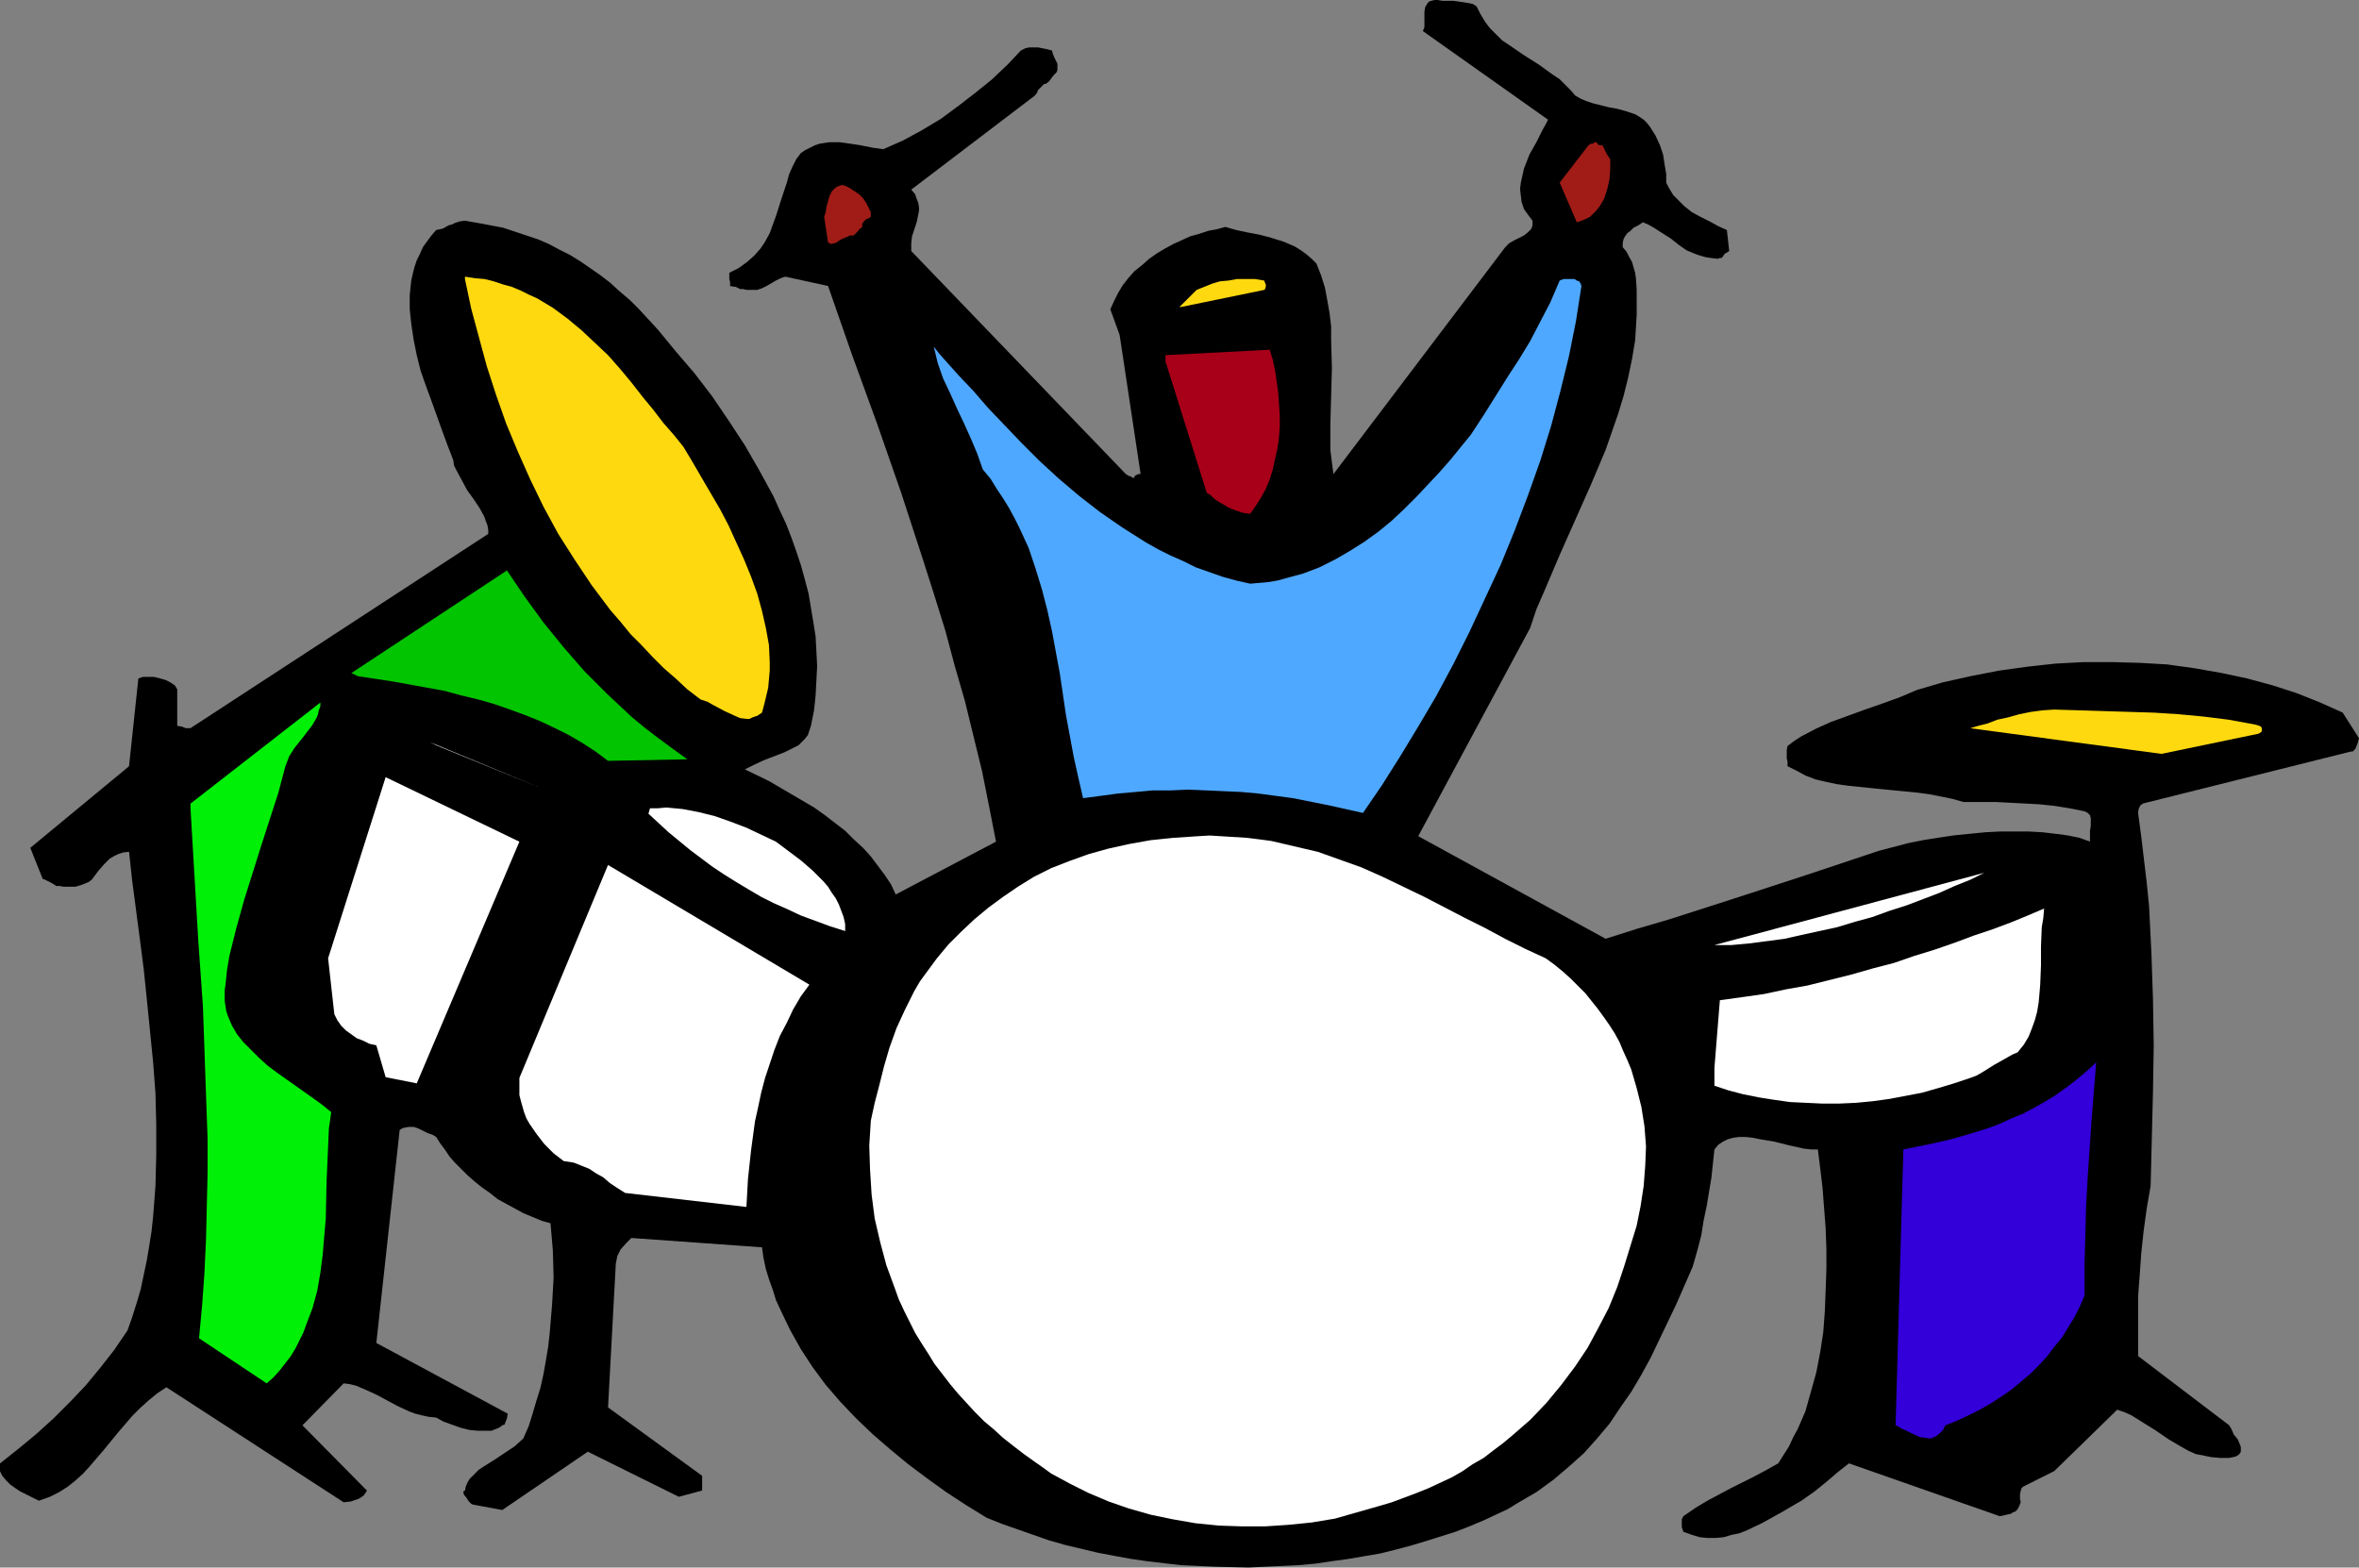 <?xml version="1.0" encoding="UTF-8" standalone="no"?>
<svg
   version="1.0"
   width="129.724mm"
   height="86.217mm"
   id="svg18"
   sodipodi:docname="Drummer 09.wmf"
   xmlns:inkscape="http://www.inkscape.org/namespaces/inkscape"
   xmlns:sodipodi="http://sodipodi.sourceforge.net/DTD/sodipodi-0.dtd"
   xmlns="http://www.w3.org/2000/svg"
   xmlns:svg="http://www.w3.org/2000/svg">
  <rect width="100%" height="100%" fill="#808080" stroke="none"/>
  <sodipodi:namedview
     id="namedview18"
     pagecolor="#ffffff"
     bordercolor="#000000"
     borderopacity="0.25"
     inkscape:showpageshadow="2"
     inkscape:pageopacity="0.0"
     inkscape:pagecheckerboard="0"
     inkscape:deskcolor="#d1d1d1"
     inkscape:document-units="mm" />
  <defs
     id="defs1">
    <pattern
       id="WMFhbasepattern"
       patternUnits="userSpaceOnUse"
       width="6"
       height="6"
       x="0"
       y="0" />
  </defs>
  <path
     style="fill:#000000;fill-opacity:1;fill-rule:evenodd;stroke:none"
     d="m 0,304.21 v 1.616 l 0.485,0.969 0.808,0.969 0.808,0.808 1.131,0.808 0.97,0.646 1.293,0.646 1.293,0.646 1.293,0.646 2.262,-0.808 1.939,-0.969 1.778,-1.131 1.616,-1.292 1.616,-1.454 1.454,-1.616 2.909,-3.393 2.909,-3.554 2.909,-3.393 1.616,-1.616 1.778,-1.616 1.778,-1.454 1.939,-1.292 36.845,23.91 1.454,-0.162 1.454,-0.485 0.646,-0.323 0.646,-0.485 0.323,-0.485 0.323,-0.485 -13.413,-13.571 8.565,-8.724 1.293,0.162 1.293,0.323 2.262,0.969 2.101,0.969 2.101,1.131 2.101,1.131 2.424,1.131 1.293,0.485 1.293,0.323 1.454,0.323 1.616,0.162 1.454,0.808 1.778,0.646 1.778,0.646 1.939,0.485 1.778,0.162 h 1.778 0.97 l 0.808,-0.323 0.808,-0.323 0.646,-0.485 0.485,-0.162 0.162,-0.485 0.323,-0.808 0.162,-0.969 -27.31,-14.702 4.848,-44.266 0.485,-0.323 0.485,-0.162 0.97,-0.162 h 0.97 l 0.97,0.323 1.939,0.969 0.97,0.323 0.808,0.485 0.808,1.292 0.97,1.292 0.97,1.454 1.131,1.292 1.293,1.292 1.293,1.292 1.454,1.292 1.616,1.292 1.616,1.131 1.616,1.292 3.555,1.939 1.778,0.969 1.939,0.808 1.939,0.808 1.778,0.485 0.485,5.654 0.162,5.654 -0.323,5.654 -0.485,5.816 -0.323,2.908 -0.485,2.908 -0.485,2.746 -0.646,2.908 -0.808,2.585 -0.808,2.746 -0.808,2.585 -1.131,2.585 -1.778,1.616 -1.939,1.292 -1.939,1.292 -1.778,1.131 -1.778,1.131 -0.646,0.646 -0.646,0.646 -0.646,0.646 -0.485,0.808 -0.323,0.808 -0.162,0.808 -0.323,0.162 v 0.323 l 0.162,0.485 0.323,0.323 0.646,0.969 0.485,0.485 0.323,0.162 6.141,1.131 17.776,-12.117 18.907,9.37 4.848,-1.292 v -3.07 l -19.554,-14.217 1.616,-29.888 0.162,-0.808 0.162,-0.808 0.323,-0.646 0.323,-0.646 1.131,-1.292 1.131,-1.131 27.149,1.939 0.323,2.262 0.485,2.262 0.646,2.1 0.808,2.262 0.646,2.1 0.97,2.1 1.939,4.039 2.262,4.039 2.424,3.716 2.747,3.716 3.07,3.554 3.232,3.393 3.555,3.393 3.555,3.07 3.717,3.07 3.878,2.908 4.04,2.908 4.202,2.746 4.202,2.585 3.232,1.292 3.232,1.131 3.232,1.131 3.232,1.131 3.394,0.969 3.394,0.808 3.394,0.808 3.394,0.646 3.555,0.646 3.394,0.485 6.949,0.808 7.11,0.323 6.949,0.162 6.949,-0.323 3.394,-0.162 3.555,-0.323 3.232,-0.485 3.555,-0.485 6.626,-1.131 3.232,-0.808 3.07,-0.808 3.232,-0.969 3.07,-0.969 3.07,-0.969 2.909,-1.131 3.07,-1.292 2.747,-1.292 2.101,-0.969 2.101,-1.292 1.939,-1.131 1.939,-1.131 1.778,-1.292 1.778,-1.292 3.232,-2.746 3.07,-2.746 2.747,-3.07 2.586,-3.07 2.262,-3.393 2.262,-3.231 2.101,-3.554 1.939,-3.554 1.778,-3.716 3.555,-7.432 3.394,-7.755 0.97,-3.393 0.808,-3.07 0.485,-3.07 0.646,-3.07 0.97,-5.816 0.646,-5.978 0.808,-0.969 0.97,-0.646 0.97,-0.485 1.131,-0.323 1.293,-0.162 h 1.293 l 1.454,0.162 1.616,0.323 2.909,0.485 3.232,0.808 2.909,0.646 1.454,0.162 h 1.454 l 0.485,3.877 0.485,4.039 0.323,4.2 0.323,4.2 0.162,4.362 v 4.2 l -0.162,4.524 -0.162,4.2 -0.323,4.362 -0.646,4.2 -0.808,4.2 -1.131,4.039 -1.131,4.039 -1.616,3.716 -0.97,1.777 -0.808,1.777 -1.131,1.777 -1.131,1.777 -2.586,1.454 -2.424,1.292 -4.848,2.423 -2.424,1.292 -2.424,1.292 -2.424,1.454 -2.586,1.777 -0.323,0.646 v 0.808 0.808 l 0.323,0.969 1.778,0.646 1.616,0.485 1.616,0.162 h 1.778 l 1.616,-0.162 1.616,-0.485 1.616,-0.323 1.616,-0.646 3.07,-1.454 2.909,-1.616 1.454,-0.808 2.747,-1.616 1.131,-0.646 2.747,-1.939 2.586,-2.1 2.262,-1.939 2.262,-1.777 31.35,10.986 0.808,-0.162 0.646,-0.162 0.808,-0.162 0.485,-0.323 0.485,-0.162 0.485,-0.485 0.323,-0.646 0.323,-0.808 -0.162,-0.646 v -0.969 l 0.162,-0.808 0.162,-0.485 0.323,-0.323 6.464,-3.231 13.09,-12.763 1.454,0.485 1.454,0.646 1.293,0.808 1.293,0.808 2.586,1.616 2.586,1.777 2.747,1.616 1.454,0.808 1.454,0.646 1.616,0.323 1.616,0.323 1.778,0.162 h 1.939 l 0.808,-0.162 0.646,-0.162 0.485,-0.323 0.323,-0.323 0.162,-0.323 v -0.485 -0.485 l -0.162,-0.485 -0.485,-1.131 -0.808,-0.969 -0.485,-1.131 -0.485,-0.808 -18.907,-14.378 v -8.401 -4.2 l 0.323,-4.362 0.323,-4.524 0.485,-4.524 0.646,-4.685 0.808,-4.685 0.485,-19.387 0.162,-9.855 -0.162,-9.693 -0.323,-9.532 -0.485,-9.693 -0.485,-4.847 -1.131,-9.532 -0.646,-4.847 v -0.485 l 0.162,-0.646 0.323,-0.646 0.323,-0.162 0.162,-0.162 43.309,-10.824 h 0.323 l 0.162,-0.162 0.323,-0.323 0.162,-0.323 0.323,-0.808 0.323,-1.131 -3.394,-5.331 -4.686,-2.1 -4.848,-1.939 -5.01,-1.616 -5.333,-1.454 -5.333,-1.131 -5.494,-0.969 -5.818,-0.808 -5.656,-0.323 -5.818,-0.162 h -5.818 l -5.979,0.323 -5.818,0.646 -5.818,0.808 -5.818,1.131 -5.818,1.292 -5.494,1.616 -3.394,1.454 -3.555,1.292 -3.717,1.292 -3.555,1.292 -3.555,1.292 -3.232,1.454 -3.07,1.616 -1.454,0.969 -1.293,0.969 -0.162,0.808 v 0.808 0.485 0.485 l 0.162,0.646 v 0.969 l 1.939,0.969 1.778,0.969 2.101,0.808 2.101,0.485 2.262,0.485 2.262,0.323 4.686,0.485 4.848,0.485 5.01,0.485 2.424,0.323 2.424,0.485 2.424,0.485 2.262,0.646 h 6.626 l 6.141,0.323 3.07,0.162 3.07,0.323 3.07,0.485 3.232,0.646 0.323,0.162 0.323,0.162 0.485,0.485 0.162,0.646 v 0.808 0.808 l -0.162,0.969 v 1.131 1.131 l -2.262,-0.808 -2.424,-0.485 -2.424,-0.323 -2.747,-0.323 -2.909,-0.162 h -2.909 -3.07 l -3.07,0.162 -3.232,0.323 -3.232,0.323 -3.232,0.485 -3.07,0.485 -3.232,0.646 -3.07,0.808 -3.07,0.808 -2.909,0.969 -13.574,4.524 -13.413,4.362 -13.574,4.362 -6.626,1.939 -6.626,2.1 -38.946,-21.325 23.27,-43.297 1.293,-3.877 1.616,-3.716 3.232,-7.593 3.232,-7.27 3.232,-7.27 3.07,-7.27 1.293,-3.716 1.293,-3.716 1.131,-3.716 0.97,-3.877 0.808,-3.877 0.646,-3.877 0.323,-5.331 V 62.845 60.26 l -0.162,-2.423 -0.162,-1.131 -0.323,-1.131 -0.323,-1.131 -0.646,-1.131 -0.485,-0.969 -0.808,-0.969 v -0.808 l 0.162,-0.808 0.323,-0.646 0.485,-0.646 0.646,-0.485 0.646,-0.646 0.97,-0.485 0.97,-0.646 1.131,0.485 1.131,0.646 1.778,1.131 1.778,1.131 1.616,1.292 1.616,1.131 1.939,0.808 0.97,0.323 1.131,0.323 1.131,0.162 1.293,0.162 0.485,-0.162 h 0.323 l 0.162,-0.162 0.162,-0.162 0.162,-0.323 0.323,-0.323 0.323,-0.162 0.485,-0.323 -0.485,-4.362 -1.778,-0.808 -1.778,-0.969 -1.939,-0.969 -1.778,-0.969 -1.616,-1.292 -1.454,-1.454 -0.808,-0.808 -0.485,-0.808 -0.485,-0.808 -0.485,-0.969 v -1.777 l -0.323,-1.939 -0.323,-2.1 -0.646,-1.939 -0.97,-2.1 -1.131,-1.777 -0.646,-0.808 -0.646,-0.646 -0.97,-0.646 -0.808,-0.485 -1.939,-0.646 -1.778,-0.485 -1.778,-0.323 -3.232,-0.808 -1.454,-0.485 -1.131,-0.485 -1.131,-0.646 -0.97,-1.131 -1.131,-1.131 -1.131,-1.131 -1.454,-0.969 -2.909,-2.1 -3.07,-1.939 -3.07,-2.1 -1.454,-0.969 -1.293,-1.292 -1.293,-1.292 -0.97,-1.292 -0.97,-1.616 -0.808,-1.616 -0.808,-0.485 -0.808,-0.162 -0.97,-0.162 -1.131,-0.162 -1.131,-0.162 h -1.131 -1.131 L 298.798,0 h -0.646 l -0.646,0.162 -0.485,0.162 -0.323,0.323 -0.162,0.323 -0.323,0.485 -0.162,0.969 v 2.1 1.131 l -0.323,0.808 26.018,18.417 -0.485,0.969 -0.646,1.131 -0.646,1.292 -0.646,1.292 -1.454,2.585 -1.131,2.908 -0.323,1.454 -0.323,1.454 -0.162,1.292 0.162,1.454 0.162,1.292 0.485,1.454 0.808,1.131 0.97,1.292 v 0.485 0.485 l -0.162,0.485 -0.162,0.323 -0.646,0.646 -0.808,0.646 -1.939,0.969 -1.131,0.646 -0.808,0.808 -35.714,47.174 -0.323,-2.423 -0.323,-2.585 v -2.746 -2.746 l 0.162,-5.654 0.162,-5.816 -0.162,-5.816 v -2.908 l -0.323,-2.746 -0.485,-2.746 -0.485,-2.585 -0.808,-2.585 -0.97,-2.423 -0.97,-0.969 -1.131,-0.969 -1.131,-0.808 -1.293,-0.808 -1.131,-0.485 -1.131,-0.485 -2.586,-0.808 -2.424,-0.646 -2.586,-0.485 -2.262,-0.485 -2.262,-0.646 -1.778,0.485 -1.778,0.323 -1.939,0.646 -1.778,0.485 -1.778,0.808 -1.778,0.808 -1.778,0.969 -1.616,0.969 -1.616,1.131 -1.454,1.292 -1.616,1.292 -1.293,1.454 -1.131,1.454 -0.97,1.616 -0.808,1.616 -0.808,1.777 v 0 l 1.939,5.331 4.363,28.919 h -0.485 l -0.323,0.162 -0.323,0.162 -0.162,0.162 v 0.162 l -0.162,0.162 h -0.162 l -0.162,-0.162 -0.323,-0.162 -0.485,-0.162 -0.485,-0.323 -44.602,-46.367 v -0.808 -0.808 l 0.162,-1.454 0.485,-1.454 0.485,-1.454 0.323,-1.616 0.162,-0.808 v -0.646 l -0.162,-0.969 -0.323,-0.808 -0.323,-0.969 -0.808,-0.969 25.694,-19.548 0.485,-0.646 0.162,-0.485 0.485,-0.485 0.323,-0.323 0.485,-0.485 h 0.162 0.162 l 0.646,-0.485 0.485,-0.646 0.485,-0.646 0.323,-0.323 0.323,-0.323 0.162,-0.485 v -0.646 -0.646 l -0.646,-1.292 -0.323,-0.808 -0.162,-0.646 -0.646,-0.162 -0.646,-0.162 -1.616,-0.323 h -0.808 -0.97 l -0.808,0.162 -0.97,0.485 -2.747,2.908 -3.232,3.07 -3.394,2.746 -3.555,2.746 -3.717,2.746 -4.04,2.423 -3.878,2.1 -4.04,1.777 -2.262,-0.323 -2.424,-0.485 -2.101,-0.323 -2.262,-0.323 h -2.101 l -1.131,0.162 -0.97,0.162 -0.97,0.323 -0.97,0.485 -0.97,0.485 -0.97,0.646 -0.97,1.292 -0.808,1.616 -0.646,1.454 -0.485,1.777 -1.131,3.393 -1.131,3.554 -0.646,1.777 -0.646,1.777 -0.97,1.777 -0.97,1.454 -1.293,1.454 -1.454,1.292 -1.778,1.292 -0.97,0.485 -0.97,0.485 v 1.292 l 0.162,0.646 v 0.808 l 0.808,0.162 h 0.323 l 0.323,0.162 0.646,0.323 h 0.646 l 0.646,0.162 h 1.131 1.131 l 0.97,-0.323 0.97,-0.485 1.939,-1.131 0.97,-0.485 0.97,-0.323 8.888,1.939 5.01,14.378 5.171,14.217 5.01,14.378 4.686,14.378 2.262,7.108 2.262,7.27 1.939,7.27 2.101,7.27 1.778,7.27 1.778,7.27 1.454,7.27 1.454,7.432 -20.846,10.986 -0.97,-2.1 -1.293,-1.939 -1.454,-1.939 -1.454,-1.939 -1.616,-1.777 -1.939,-1.777 -1.778,-1.777 -2.101,-1.616 -2.101,-1.616 -2.262,-1.616 -4.686,-2.746 -4.686,-2.746 -5.01,-2.423 1.939,-0.969 2.101,-0.969 2.101,-0.808 2.101,-0.808 1.939,-0.969 0.97,-0.485 0.646,-0.646 0.646,-0.646 0.646,-0.808 0.323,-0.969 0.323,-0.969 0.646,-3.231 0.323,-3.07 0.162,-3.07 0.162,-3.07 -0.162,-3.07 -0.162,-3.07 -0.485,-3.07 -0.485,-2.908 -0.485,-2.908 -0.808,-3.07 -0.808,-2.908 -0.97,-2.908 -0.97,-2.746 -1.131,-2.908 -1.293,-2.746 -1.293,-2.908 -2.909,-5.331 -3.07,-5.331 -3.394,-5.17 -3.394,-5.008 -3.717,-4.847 -3.878,-4.524 -3.717,-4.524 -3.878,-4.2 -1.939,-1.939 -2.101,-1.777 -1.939,-1.777 -2.101,-1.616 -2.101,-1.454 -2.101,-1.454 -2.101,-1.292 -2.262,-1.131 -2.101,-1.131 -2.262,-0.969 -2.424,-0.808 -2.424,-0.808 -2.424,-0.808 -2.586,-0.485 -2.586,-0.485 -2.747,-0.485 -1.131,0.162 -0.97,0.323 -0.646,0.323 -0.646,0.162 -1.131,0.646 -0.646,0.162 -0.808,0.162 -0.97,1.131 -0.97,1.292 -0.808,1.131 -0.646,1.454 -0.646,1.292 -0.485,1.454 -0.323,1.292 -0.323,1.454 -0.162,1.454 -0.162,1.616 v 2.908 l 0.323,3.07 0.485,3.231 0.646,3.231 0.808,3.231 1.131,3.231 1.131,3.07 2.262,6.301 1.131,3.07 1.131,2.908 0.162,1.131 0.485,0.969 1.131,2.1 1.131,2.1 1.293,1.777 1.293,1.939 0.97,1.777 0.323,0.969 0.323,0.808 0.162,0.969 v 0.808 l -61.893,40.389 h -0.485 -0.485 l -0.808,-0.323 -0.97,-0.162 v -7.593 l -0.485,-0.808 -0.97,-0.646 -0.97,-0.485 -1.131,-0.323 -1.293,-0.323 h -1.131 -1.131 l -0.97,0.323 -1.939,18.256 -20.523,16.963 2.586,6.462 0.485,0.162 0.323,0.162 0.323,0.162 0.646,0.323 0.808,0.485 v 0 l 0.162,0.162 h 0.323 0.323 l 0.97,0.162 h 1.293 1.131 l 1.131,-0.323 0.808,-0.323 0.808,-0.323 0.646,-0.485 0.485,-0.646 0.97,-1.292 1.131,-1.292 0.646,-0.646 0.485,-0.485 0.808,-0.485 0.97,-0.485 0.97,-0.323 1.293,-0.162 0.646,5.978 0.808,6.139 0.808,6.139 0.808,6.301 0.646,6.301 0.646,6.462 0.646,6.462 0.485,6.462 0.162,6.462 v 6.301 l -0.162,6.462 -0.485,6.301 -0.323,3.07 -0.485,3.07 -0.485,2.908 -0.646,3.07 -0.646,3.07 -0.808,2.746 -0.97,3.07 -0.97,2.746 -2.747,4.039 -2.909,3.716 -3.07,3.716 -3.232,3.393 -3.394,3.393 -3.555,3.231 -3.717,3.07 z"
     id="path1" />
  <path
     style="fill:#00f008;fill-opacity:1;fill-rule:evenodd;stroke:none"
     d="m 39.592,168.018 1.616,27.465 0.97,13.732 0.485,13.894 0.485,13.732 v 6.785 l -0.162,6.947 -0.162,6.947 -0.323,6.947 -0.485,6.785 -0.646,6.947 14.059,9.37 1.454,-1.292 1.293,-1.454 1.131,-1.454 1.131,-1.454 0.97,-1.616 0.808,-1.616 0.808,-1.616 0.646,-1.777 1.293,-3.393 0.97,-3.554 0.646,-3.716 0.485,-3.716 0.323,-3.877 0.323,-3.716 0.162,-7.593 0.323,-7.432 0.162,-3.716 0.485,-3.393 -1.778,-1.454 -1.778,-1.292 -3.878,-2.746 -3.878,-2.746 -1.939,-1.454 -1.778,-1.616 -1.616,-1.616 -1.616,-1.616 -1.293,-1.616 -1.131,-1.939 -0.808,-1.939 -0.323,-0.969 -0.323,-2.1 v -1.131 -1.131 l 0.162,-1.131 0.323,-3.07 0.485,-2.908 1.454,-5.816 1.616,-5.816 1.778,-5.654 1.778,-5.654 1.778,-5.493 1.778,-5.493 1.454,-5.493 0.808,-2.1 1.131,-1.777 1.293,-1.616 0.646,-0.808 0.485,-0.646 1.131,-1.454 0.97,-1.616 0.323,-0.808 0.162,-0.808 0.323,-0.808 v -0.808 l -26.987,21.002 z"
     id="path2" />
  <path
     style="fill:#ffffff;fill-opacity:1;fill-rule:evenodd;stroke:none"
     d="m 68.195,199.198 1.293,11.632 0.646,1.292 0.808,1.131 0.97,0.969 1.131,0.808 1.131,0.808 1.293,0.485 1.293,0.646 1.454,0.323 1.939,6.624 6.464,1.292 21.331,-50.244 -27.795,-13.409 z"
     id="path3" />
  <path
     style="fill:#02c400;fill-opacity:1;fill-rule:evenodd;stroke:none"
     d="m 74.336,140.554 7.434,1.131 7.11,1.292 3.555,0.646 3.555,0.969 3.394,0.808 3.394,0.969 3.232,1.131 3.07,1.131 3.232,1.292 3.07,1.454 2.909,1.454 2.747,1.616 2.747,1.777 2.586,1.939 16.483,-0.323 -2.909,-2.1 -3.07,-2.262 -2.747,-2.1 -2.747,-2.262 -2.586,-2.423 -2.424,-2.262 -2.424,-2.423 -2.424,-2.423 -4.363,-5.008 -4.202,-5.17 -3.878,-5.331 -3.717,-5.493 -32.32,21.325 z"
     id="path4" />
  <path
     style="fill:#ffffff;fill-opacity:1;fill-rule:evenodd;stroke:none"
     d="m 90.657,154.932 22.139,9.047 -23.432,-9.693 z"
     id="path5" />
  <path
     style="fill:#ffd90f;fill-opacity:1;fill-rule:evenodd;stroke:none"
     d="m 96.637,57.999 1.293,6.139 1.616,5.978 1.616,5.978 1.939,5.978 2.101,5.978 2.424,5.816 2.586,5.816 2.747,5.654 3.07,5.654 3.394,5.331 3.555,5.331 3.878,5.17 2.101,2.423 2.101,2.585 2.262,2.262 2.262,2.423 2.424,2.423 2.424,2.1 2.424,2.262 2.747,2.1 1.454,0.485 1.131,0.646 2.424,1.292 2.101,0.969 1.131,0.485 1.293,0.162 h 0.646 l 0.646,-0.323 0.97,-0.323 0.97,-0.646 0.485,-1.777 0.808,-3.393 0.162,-1.777 0.162,-1.777 v -1.777 l -0.162,-3.554 -0.646,-3.554 -0.808,-3.554 -0.97,-3.554 -1.293,-3.554 -1.454,-3.554 -1.616,-3.554 -1.616,-3.554 -1.778,-3.393 -3.878,-6.624 -1.778,-3.07 -1.939,-3.231 -1.939,-2.423 -2.262,-2.585 -2.101,-2.746 -2.262,-2.746 -2.262,-2.908 -2.424,-2.908 -2.424,-2.746 -2.747,-2.585 -2.747,-2.585 -2.909,-2.423 -3.07,-2.262 -3.232,-1.939 -1.778,-0.808 -1.616,-0.808 -1.939,-0.808 -1.778,-0.485 -1.939,-0.646 -1.939,-0.485 -1.939,-0.162 -2.101,-0.323 z"
     id="path6" />
  <path
     style="fill:#ffffff;fill-opacity:1;fill-rule:evenodd;stroke:none"
     d="m 107.949,224.078 v 1.292 1.131 1.131 l 0.323,1.292 0.323,1.131 0.323,1.131 0.485,1.292 0.646,1.131 1.454,2.1 1.616,2.1 1.939,1.939 2.101,1.616 1.131,0.162 0.97,0.162 1.616,0.646 1.616,0.646 1.454,0.969 1.454,0.808 1.293,1.131 1.454,0.969 1.778,1.131 25.21,2.908 0.323,-5.816 0.646,-5.978 0.808,-5.978 0.646,-2.908 0.646,-3.07 0.808,-3.07 0.97,-2.908 0.97,-2.908 1.131,-2.908 1.454,-2.746 1.293,-2.746 1.616,-2.746 1.778,-2.423 -41.854,-24.88 z"
     id="path7" />
  <path
     style="fill:#ffffff;fill-opacity:1;fill-rule:evenodd;stroke:none"
     d="m 134.774,169.149 4.202,3.877 4.525,3.716 4.525,3.393 2.424,1.616 2.586,1.616 2.424,1.454 2.747,1.616 2.586,1.292 2.909,1.292 2.747,1.292 3.07,1.131 3.07,1.131 3.07,0.969 v -1.454 l -0.323,-1.454 -0.485,-1.292 -0.485,-1.292 -0.646,-1.292 -0.808,-1.131 -0.808,-1.292 -0.97,-1.131 -2.262,-2.262 -2.424,-2.1 -5.171,-3.877 -6.141,-2.908 -3.394,-1.292 -3.232,-1.131 -3.232,-0.808 -3.394,-0.646 -3.394,-0.323 -1.778,0.162 h -1.616 z"
     id="path8" />
  <path
     style="fill:#a11c17;fill-opacity:1;fill-rule:evenodd;stroke:none"
     d="m 171.296,45.074 0.808,5.331 0.646,0.323 0.646,-0.162 0.485,-0.162 0.646,-0.485 0.646,-0.323 0.808,-0.323 0.646,-0.323 h 0.808 l 0.323,-0.323 0.485,-0.485 0.323,-0.485 0.646,-0.485 v -0.646 l 0.323,-0.485 0.162,-0.162 0.323,-0.323 0.485,-0.162 0.485,-0.323 V 44.105 l -0.485,-0.969 -0.485,-0.969 -0.646,-0.969 -0.808,-0.808 -0.97,-0.646 -0.97,-0.646 -0.97,-0.485 -0.646,-0.162 -0.485,0.162 -0.485,0.162 -0.485,0.323 -0.646,0.646 -0.485,0.969 -0.323,1.131 -0.323,1.131 -0.162,1.131 z"
     id="path9" />
  <path
     style="fill:#ffffff;fill-opacity:1;fill-rule:evenodd;stroke:none"
     d="m 180.992,232.964 -0.323,5.17 0.162,5.008 0.323,5.17 0.646,5.008 1.131,4.847 1.293,4.847 1.778,4.847 0.808,2.262 1.131,2.423 1.131,2.262 1.131,2.262 1.293,2.1 1.454,2.262 1.293,2.1 1.616,2.1 1.616,2.1 1.616,1.939 1.778,1.939 1.778,1.939 1.939,1.939 1.939,1.616 1.939,1.777 2.262,1.777 2.101,1.616 2.262,1.616 1.616,1.131 1.778,1.292 3.878,2.1 3.878,1.939 4.202,1.777 4.202,1.454 4.525,1.292 4.686,0.969 4.686,0.808 4.848,0.485 4.848,0.162 h 4.686 l 4.848,-0.323 4.848,-0.485 4.848,-0.808 4.525,-1.292 4.525,-1.292 2.747,-0.808 5.171,-1.939 2.424,-0.969 2.424,-1.131 2.424,-1.131 2.262,-1.292 2.101,-1.454 2.262,-1.292 2.101,-1.616 1.939,-1.454 1.939,-1.616 3.717,-3.231 3.394,-3.554 3.07,-3.716 2.909,-3.877 2.586,-3.877 2.262,-4.2 2.101,-4.039 1.778,-4.362 1.454,-4.362 1.293,-4.2 1.293,-4.2 0.808,-4.039 0.646,-4.2 0.323,-4.2 0.162,-4.039 -0.323,-4.2 -0.646,-4.039 -0.97,-3.877 -1.131,-3.877 -0.808,-1.939 -0.808,-1.777 -0.808,-1.939 -0.97,-1.777 -1.131,-1.777 -1.131,-1.616 -1.293,-1.777 -1.293,-1.616 -1.293,-1.616 -1.616,-1.616 -1.454,-1.454 -1.616,-1.454 -1.778,-1.454 -1.778,-1.292 -4.202,-1.939 -4.202,-2.1 -4.202,-2.262 -4.202,-2.1 -8.403,-4.362 -4.363,-2.1 -4.363,-2.1 -4.363,-1.939 -4.525,-1.616 -4.525,-1.616 -4.848,-1.131 -4.848,-1.131 -2.424,-0.323 -2.586,-0.323 -2.586,-0.162 -2.586,-0.162 -2.586,-0.162 -2.747,0.162 -4.848,0.323 -4.686,0.485 -4.525,0.808 -4.363,0.969 -4.04,1.131 -4.04,1.454 -3.717,1.454 -3.555,1.777 -3.394,2.1 -3.07,2.1 -3.07,2.262 -2.909,2.423 -2.747,2.585 -2.586,2.585 -2.424,2.908 -2.262,3.07 -1.293,1.777 -1.131,1.939 -1.939,3.877 -1.778,3.877 -1.454,4.039 -1.131,3.877 -0.97,3.877 -0.97,3.716 z"
     id="path10" />
  <path
     style="fill:#4fa8ff;fill-opacity:1;fill-rule:evenodd;stroke:none"
     d="m 194.081,72.054 0.808,3.393 1.131,3.231 1.454,3.07 1.454,3.231 1.454,3.07 1.454,3.231 1.293,3.07 1.131,3.231 1.616,1.939 1.293,2.1 1.293,1.939 1.293,2.1 1.131,2.1 0.97,1.939 1.939,4.2 1.454,4.362 1.293,4.2 1.131,4.362 0.97,4.362 1.616,8.724 0.646,4.362 0.646,4.362 1.616,8.724 0.97,4.362 0.97,4.2 3.717,-0.485 3.555,-0.485 3.717,-0.323 3.555,-0.323 h 3.717 l 3.555,-0.162 3.717,0.162 3.555,0.162 3.717,0.162 3.555,0.323 7.272,0.969 7.272,1.454 7.272,1.616 3.878,-5.654 3.878,-6.139 3.717,-6.139 3.717,-6.301 3.555,-6.624 3.394,-6.785 3.232,-6.947 3.232,-6.947 2.909,-7.108 2.747,-7.27 2.586,-7.27 2.262,-7.27 1.939,-7.27 1.778,-7.27 1.454,-7.27 1.131,-7.27 -0.162,-0.485 -0.323,-0.485 -0.485,-0.162 -0.485,-0.323 h -0.646 -0.808 -0.808 l -0.808,0.323 -0.97,2.262 -0.97,2.262 -2.101,4.039 -2.101,4.039 -2.262,3.716 -2.424,3.716 -2.424,3.877 -2.424,3.877 -2.747,4.2 -4.202,5.17 -2.262,2.585 -2.424,2.585 -2.424,2.585 -2.586,2.585 -2.586,2.423 -2.747,2.262 -2.909,2.1 -3.07,1.939 -3.07,1.777 -3.232,1.616 -3.394,1.292 -3.555,0.969 -1.778,0.485 -1.939,0.323 -1.778,0.162 -1.939,0.162 -2.909,-0.646 -2.909,-0.808 -2.747,-0.969 -2.747,-0.969 -2.586,-1.292 -2.586,-1.131 -2.586,-1.292 -2.586,-1.454 -4.848,-3.07 -4.686,-3.231 -4.363,-3.393 -4.202,-3.554 -4.04,-3.716 -3.717,-3.716 -3.555,-3.716 -3.394,-3.554 -3.07,-3.554 -3.07,-3.231 -2.747,-3.07 -1.293,-1.454 z"
     id="path11" />
  <path
     style="fill:#a80019;fill-opacity:1;fill-rule:evenodd;stroke:none"
     d="m 242.238,75.123 8.565,27.303 0.808,0.485 0.808,0.808 0.97,0.646 1.131,0.646 1.131,0.646 1.293,0.485 1.454,0.485 1.454,0.162 1.131,-1.616 1.131,-1.777 0.97,-1.777 0.808,-1.939 0.646,-2.1 0.485,-2.262 0.485,-2.1 0.323,-2.262 0.162,-2.262 v -2.423 l -0.162,-2.262 -0.162,-2.423 -0.323,-2.262 -0.323,-2.262 -0.485,-2.262 -0.646,-2.1 -21.654,1.131 z"
     id="path12" />
  <path
     style="fill:#ffd90f;fill-opacity:1;fill-rule:evenodd;stroke:none"
     d="m 245.47,63.815 17.291,-3.554 0.162,-0.162 0.162,-0.485 v -0.485 l -0.162,-0.323 -0.162,-0.485 -1.939,-0.323 h -1.939 -1.778 l -1.778,0.323 -1.778,0.162 -1.616,0.485 -1.616,0.646 -1.616,0.646 -3.555,3.554 z"
     id="path13" />
  <path
     style="fill:#a11c17;fill-opacity:1;fill-rule:evenodd;stroke:none"
     d="m 324.169,37.966 3.555,8.239 0.97,-0.323 0.808,-0.323 0.97,-0.485 0.646,-0.646 0.646,-0.646 0.646,-0.808 0.485,-0.808 0.485,-0.808 0.646,-1.939 0.485,-2.1 0.162,-2.1 v -2.1 l -0.646,-0.969 -0.485,-0.969 -0.162,-0.323 -0.162,-0.323 -0.162,-0.323 v 0 h -0.323 -0.162 l -0.485,-0.162 v -0.162 l -0.162,-0.162 -0.162,-0.162 h -0.323 l -0.162,0.162 -0.323,0.162 h -0.323 l -0.485,0.323 z"
     id="path14" />
  <path
     style="fill:#ffffff;fill-opacity:1;fill-rule:evenodd;stroke:none"
     d="m 356.328,196.452 h 3.555 l 3.555,-0.323 3.717,-0.485 3.717,-0.485 3.555,-0.808 3.717,-0.808 3.717,-0.808 3.717,-1.131 3.555,-0.969 3.555,-1.292 3.555,-1.131 3.394,-1.292 3.394,-1.292 3.232,-1.454 3.232,-1.292 2.909,-1.454 z"
     id="path15" />
  <path
     style="fill:#ffffff;fill-opacity:1;fill-rule:evenodd;stroke:none"
     d="m 356.328,221.978 v 3.716 l 2.909,0.969 3.07,0.808 3.232,0.646 3.07,0.485 3.394,0.485 3.394,0.162 3.394,0.162 h 3.394 l 3.555,-0.162 3.394,-0.323 3.555,-0.485 3.394,-0.646 3.394,-0.646 3.394,-0.969 3.232,-0.969 3.394,-1.131 1.293,-0.485 1.131,-0.646 2.586,-1.616 2.586,-1.454 1.131,-0.646 1.131,-0.485 1.293,-1.616 0.97,-1.616 0.646,-1.616 0.646,-1.777 0.485,-1.777 0.323,-1.939 0.162,-1.777 0.162,-1.939 0.162,-4.039 v -3.877 l 0.162,-4.039 0.323,-1.939 0.162,-1.939 -3.394,1.454 -3.555,1.454 -3.878,1.454 -3.878,1.292 -3.878,1.454 -4.202,1.454 -4.202,1.292 -4.202,1.454 -4.363,1.131 -4.525,1.292 -4.525,1.131 -4.525,1.131 -4.525,0.808 -4.525,0.969 -4.525,0.646 -4.686,0.646 z"
     id="path16" />
  <path
     style="fill:#3300d9;fill-opacity:1;fill-rule:evenodd;stroke:none"
     d="m 393.98,296.294 0.485,0.162 0.646,0.485 0.808,0.323 0.97,0.485 2.101,0.969 1.131,0.162 1.131,0.162 1.131,-0.485 0.808,-0.646 0.646,-0.646 0.485,-0.969 2.424,-0.969 2.424,-1.131 2.262,-1.131 2.262,-1.292 2.262,-1.454 2.101,-1.454 1.939,-1.616 1.939,-1.616 1.778,-1.777 1.778,-1.939 1.454,-1.939 1.616,-1.939 1.293,-2.1 1.293,-2.1 1.131,-2.262 0.97,-2.262 V 263.013 l 0.162,-6.139 0.162,-5.978 0.323,-5.978 0.808,-11.955 0.97,-12.117 -1.939,1.777 -2.101,1.777 -2.101,1.616 -2.262,1.616 -2.101,1.292 -2.262,1.292 -2.424,1.292 -2.424,0.969 -2.424,1.131 -2.586,0.969 -2.586,0.808 -2.747,0.808 -2.909,0.808 -2.909,0.646 -3.07,0.646 -3.232,0.646 z"
     id="path17" />
  <path
     style="fill:#ffd90f;fill-opacity:1;fill-rule:evenodd;stroke:none"
     d="m 409.494,151.378 39.754,5.331 20.2,-4.2 0.485,-0.323 0.162,-0.162 v -0.323 -0.323 l -0.162,-0.323 -0.323,-0.162 -0.485,-0.162 -0.646,-0.162 -5.333,-0.969 -5.171,-0.646 -5.171,-0.485 -5.01,-0.323 -10.342,-0.323 -10.504,-0.323 -2.424,0.162 -2.424,0.323 -2.424,0.485 -2.262,0.646 -2.262,0.485 -2.101,0.808 -1.939,0.485 z"
     id="path18" />
</svg>
